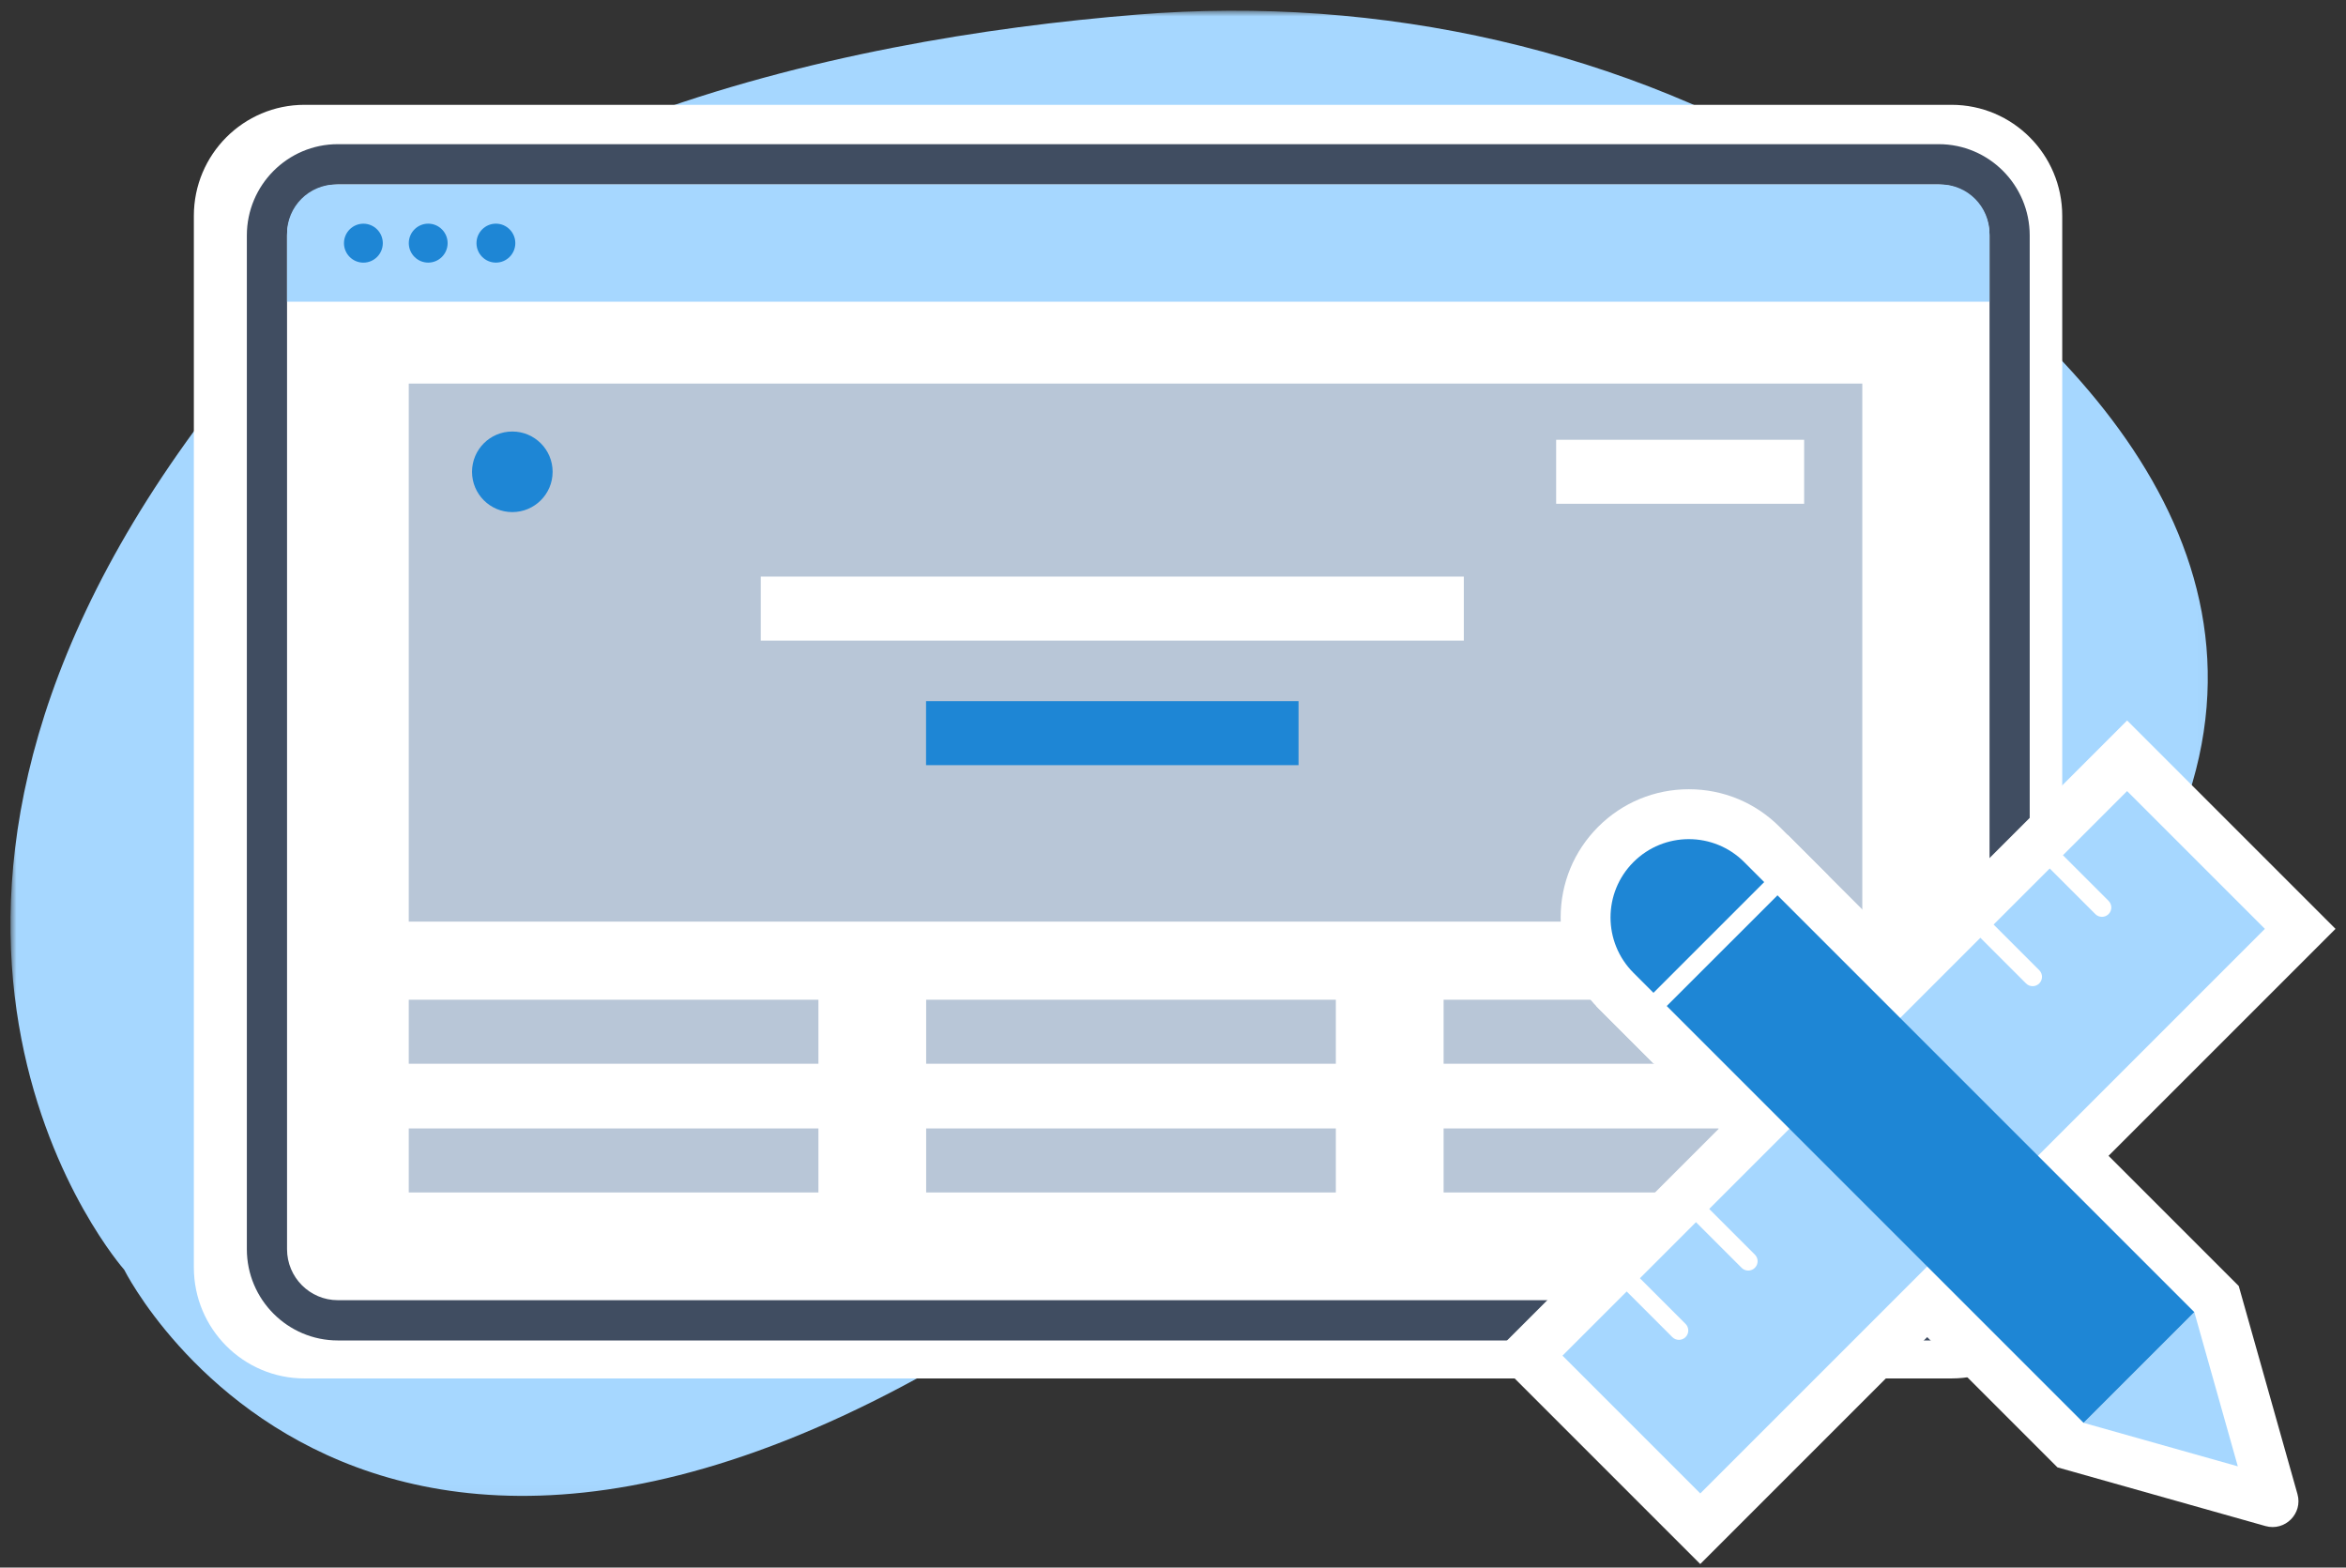 <svg width="214" height="143" viewBox="0 0 214 143" fill="none" xmlns="http://www.w3.org/2000/svg">
<rect x="0" y="0" width="214" height="143" fill="#333333" stroke="none"/>
<mask id="mask0_337_432" style="mask-type:luminance" maskUnits="userSpaceOnUse" x="0" y="0" width="202" height="137">
<path d="M201.965 0.976H0.957V136.982H201.965V0.976Z" fill="white"/>
</mask>
<g mask="url(#mask0_337_432)">
<path fill-rule="evenodd" clip-rule="evenodd" d="M150.25 101.189C150.25 101.189 183.178 118.152 199.235 73.722C208.343 48.512 186.916 28.517 166.674 15.948C148.428 4.611 126.036 -0.482 103.713 1.334C76.032 3.581 37.791 11.888 17.78 39.213C-15.849 85.129 11.331 115.831 11.331 115.831C11.331 115.831 36.126 165.691 106.572 110.379C106.572 110.379 126.634 93.838 150.25 101.192V101.189Z" fill="#A6D7FF"/>
<path fill-rule="evenodd" clip-rule="evenodd" d="M178.022 125.745H27.778C22.201 125.745 17.683 121.21 17.683 115.613V19.695C17.683 14.098 22.201 9.562 27.778 9.562H178.019C183.597 9.562 188.115 14.098 188.115 19.695V115.613C188.115 121.21 183.597 125.745 178.019 125.745H178.022Z" fill="white"/>
<path d="M176.852 122.28H30.816C26.244 122.28 22.517 118.548 22.517 113.953V21.48C22.517 16.89 26.235 13.152 30.816 13.152H176.852C181.424 13.152 185.148 16.885 185.148 21.48V113.958C185.143 118.548 181.424 122.28 176.852 122.28ZM30.816 16.831C28.26 16.831 26.184 18.915 26.184 21.48V113.958C26.184 116.523 28.26 118.607 30.816 118.607H176.852C179.409 118.607 181.484 116.523 181.484 113.958V21.48C181.484 18.915 179.409 16.831 176.852 16.831H30.816Z" fill="#404D61"/>
<path fill-rule="evenodd" clip-rule="evenodd" d="M177.009 16.83H30.657C28.186 16.83 26.184 18.837 26.184 21.317V27.526H181.479V21.317C181.479 18.837 179.477 16.83 177.006 16.83H177.009Z" fill="#A6D7FF"/>
<path fill-rule="evenodd" clip-rule="evenodd" d="M34.919 22.183C34.919 23.162 34.124 23.959 33.148 23.959C32.171 23.959 31.377 23.162 31.377 22.183C31.377 21.203 32.171 20.406 33.148 20.406C34.124 20.406 34.919 21.203 34.919 22.183ZM39.061 20.403C38.084 20.403 37.29 21.201 37.29 22.18C37.29 23.159 38.084 23.956 39.061 23.956C40.037 23.956 40.832 23.159 40.832 22.18C40.832 21.201 40.037 20.403 39.061 20.403ZM45.236 20.403C44.259 20.403 43.465 21.201 43.465 22.18C43.465 23.159 44.259 23.956 45.236 23.956C46.212 23.956 47.007 23.159 47.007 22.18C47.007 21.201 46.212 20.403 45.236 20.403Z" fill="#1E86D5"/>
<path d="M74.657 91.199H37.287V97.038H74.657V91.199Z" fill="#B8C6D7"/>
<path d="M74.657 102.94H37.287V108.78H74.657V102.94Z" fill="#B8C6D7"/>
<path d="M121.854 91.199H84.484V97.038H121.854V91.199Z" fill="#B8C6D7"/>
<path d="M121.854 102.94H84.484V108.78H121.854V102.94Z" fill="#B8C6D7"/>
<path d="M169.054 91.199H131.685V97.038H169.054V91.199Z" fill="#B8C6D7"/>
<path d="M169.054 102.94H131.685V108.78H169.054V102.94Z" fill="#B8C6D7"/>
</g>
<path d="M169.877 34.991H37.287V84.073H169.877V34.991Z" fill="#B8C6D7"/>
<path d="M133.529 52.598H69.398V58.437H133.529V52.598Z" fill="white"/>
<path d="M118.452 63.96H84.473V69.799H118.452V63.96Z" fill="#1E86D5"/>
<path d="M164.573 40.118H141.951V45.957H164.573V40.118Z" fill="white"/>
<path d="M46.733 46.715C48.763 46.715 50.409 45.07 50.409 43.04C50.409 41.01 48.763 39.364 46.733 39.364C44.703 39.364 43.058 41.01 43.058 43.04C43.058 45.07 44.703 46.715 46.733 46.715Z" fill="#1E86D5"/>
<path d="M145.786 91.963C143.577 89.754 142.361 86.816 142.361 83.692C142.361 80.569 143.577 77.631 145.786 75.422C147.995 73.213 150.933 71.997 154.056 71.997C157.179 71.997 160.117 73.213 162.327 75.422L166.799 79.895L164.251 83.69L163.884 83.952L150.828 97.008L145.783 91.963H145.786Z" fill="white"/>
<path d="M192.342 105.434L213.043 84.734L194.034 65.725L186.421 73.337L182.295 77.463L180.1 79.658L175.975 83.783L173.336 86.422L163.064 76.15L159.115 78.078L158.66 78.707L145.598 91.769L156.789 102.963L154.153 105.599L143.705 116.048L136.086 123.666L155.095 142.676L175.796 121.975L187.676 133.856L206.654 139.211C208.434 139.712 210.076 138.072 209.572 136.293L204.217 117.315L192.337 105.434H192.342Z" fill="white"/>
<path d="M175.949 90.246L181.253 84.942L187.576 78.622L194.031 72.165L206.6 84.734L188.519 102.816L173.182 118.152L155.098 136.236L142.529 123.667L148.988 117.21L155.309 110.887L160.613 105.583L175.949 90.246Z" fill="#A6D7FF"/>
<path d="M190.062 129.795L204.132 133.764L200.163 119.694" fill="#A6D7FF"/>
<path d="M160.929 80.466L159.104 78.641C156.314 75.851 151.793 75.851 149.003 78.641C146.213 81.431 146.213 85.952 149.003 88.743L150.828 90.567L160.926 80.469L160.929 80.466Z" fill="#1E86D5"/>
<path d="M162.139 81.671V81.674L152.038 91.772L190.062 129.796L200.163 119.695L162.139 81.671Z" fill="#1E86D5"/>
<path d="M191.739 83.637C191.52 83.637 191.3 83.555 191.135 83.387L186.973 79.225C186.64 78.891 186.64 78.35 186.973 78.017C187.306 77.684 187.847 77.684 188.18 78.017L192.342 82.18C192.675 82.513 192.675 83.054 192.342 83.387C192.174 83.555 191.958 83.637 191.739 83.637Z" fill="white"/>
<path d="M185.416 89.962C185.196 89.962 184.977 89.879 184.812 89.711L180.65 85.549C180.317 85.216 180.317 84.675 180.65 84.342C180.983 84.008 181.524 84.008 181.857 84.342L186.019 88.504C186.352 88.837 186.352 89.378 186.019 89.711C185.851 89.879 185.635 89.962 185.416 89.962Z" fill="white"/>
<path d="M159.474 115.906C159.255 115.906 159.035 115.823 158.87 115.655L154.708 111.493C154.375 111.16 154.375 110.619 154.708 110.286C155.041 109.953 155.582 109.953 155.915 110.286L160.077 114.448C160.411 114.781 160.411 115.322 160.077 115.655C159.91 115.823 159.693 115.906 159.474 115.906Z" fill="white"/>
<path d="M153.151 122.225C152.932 122.225 152.712 122.143 152.547 121.975L148.385 117.812C148.052 117.479 148.052 116.938 148.385 116.605C148.718 116.272 149.259 116.272 149.592 116.605L153.754 120.768C154.087 121.101 154.087 121.642 153.754 121.975C153.586 122.143 153.37 122.225 153.151 122.225Z" fill="white"/>
</svg>
